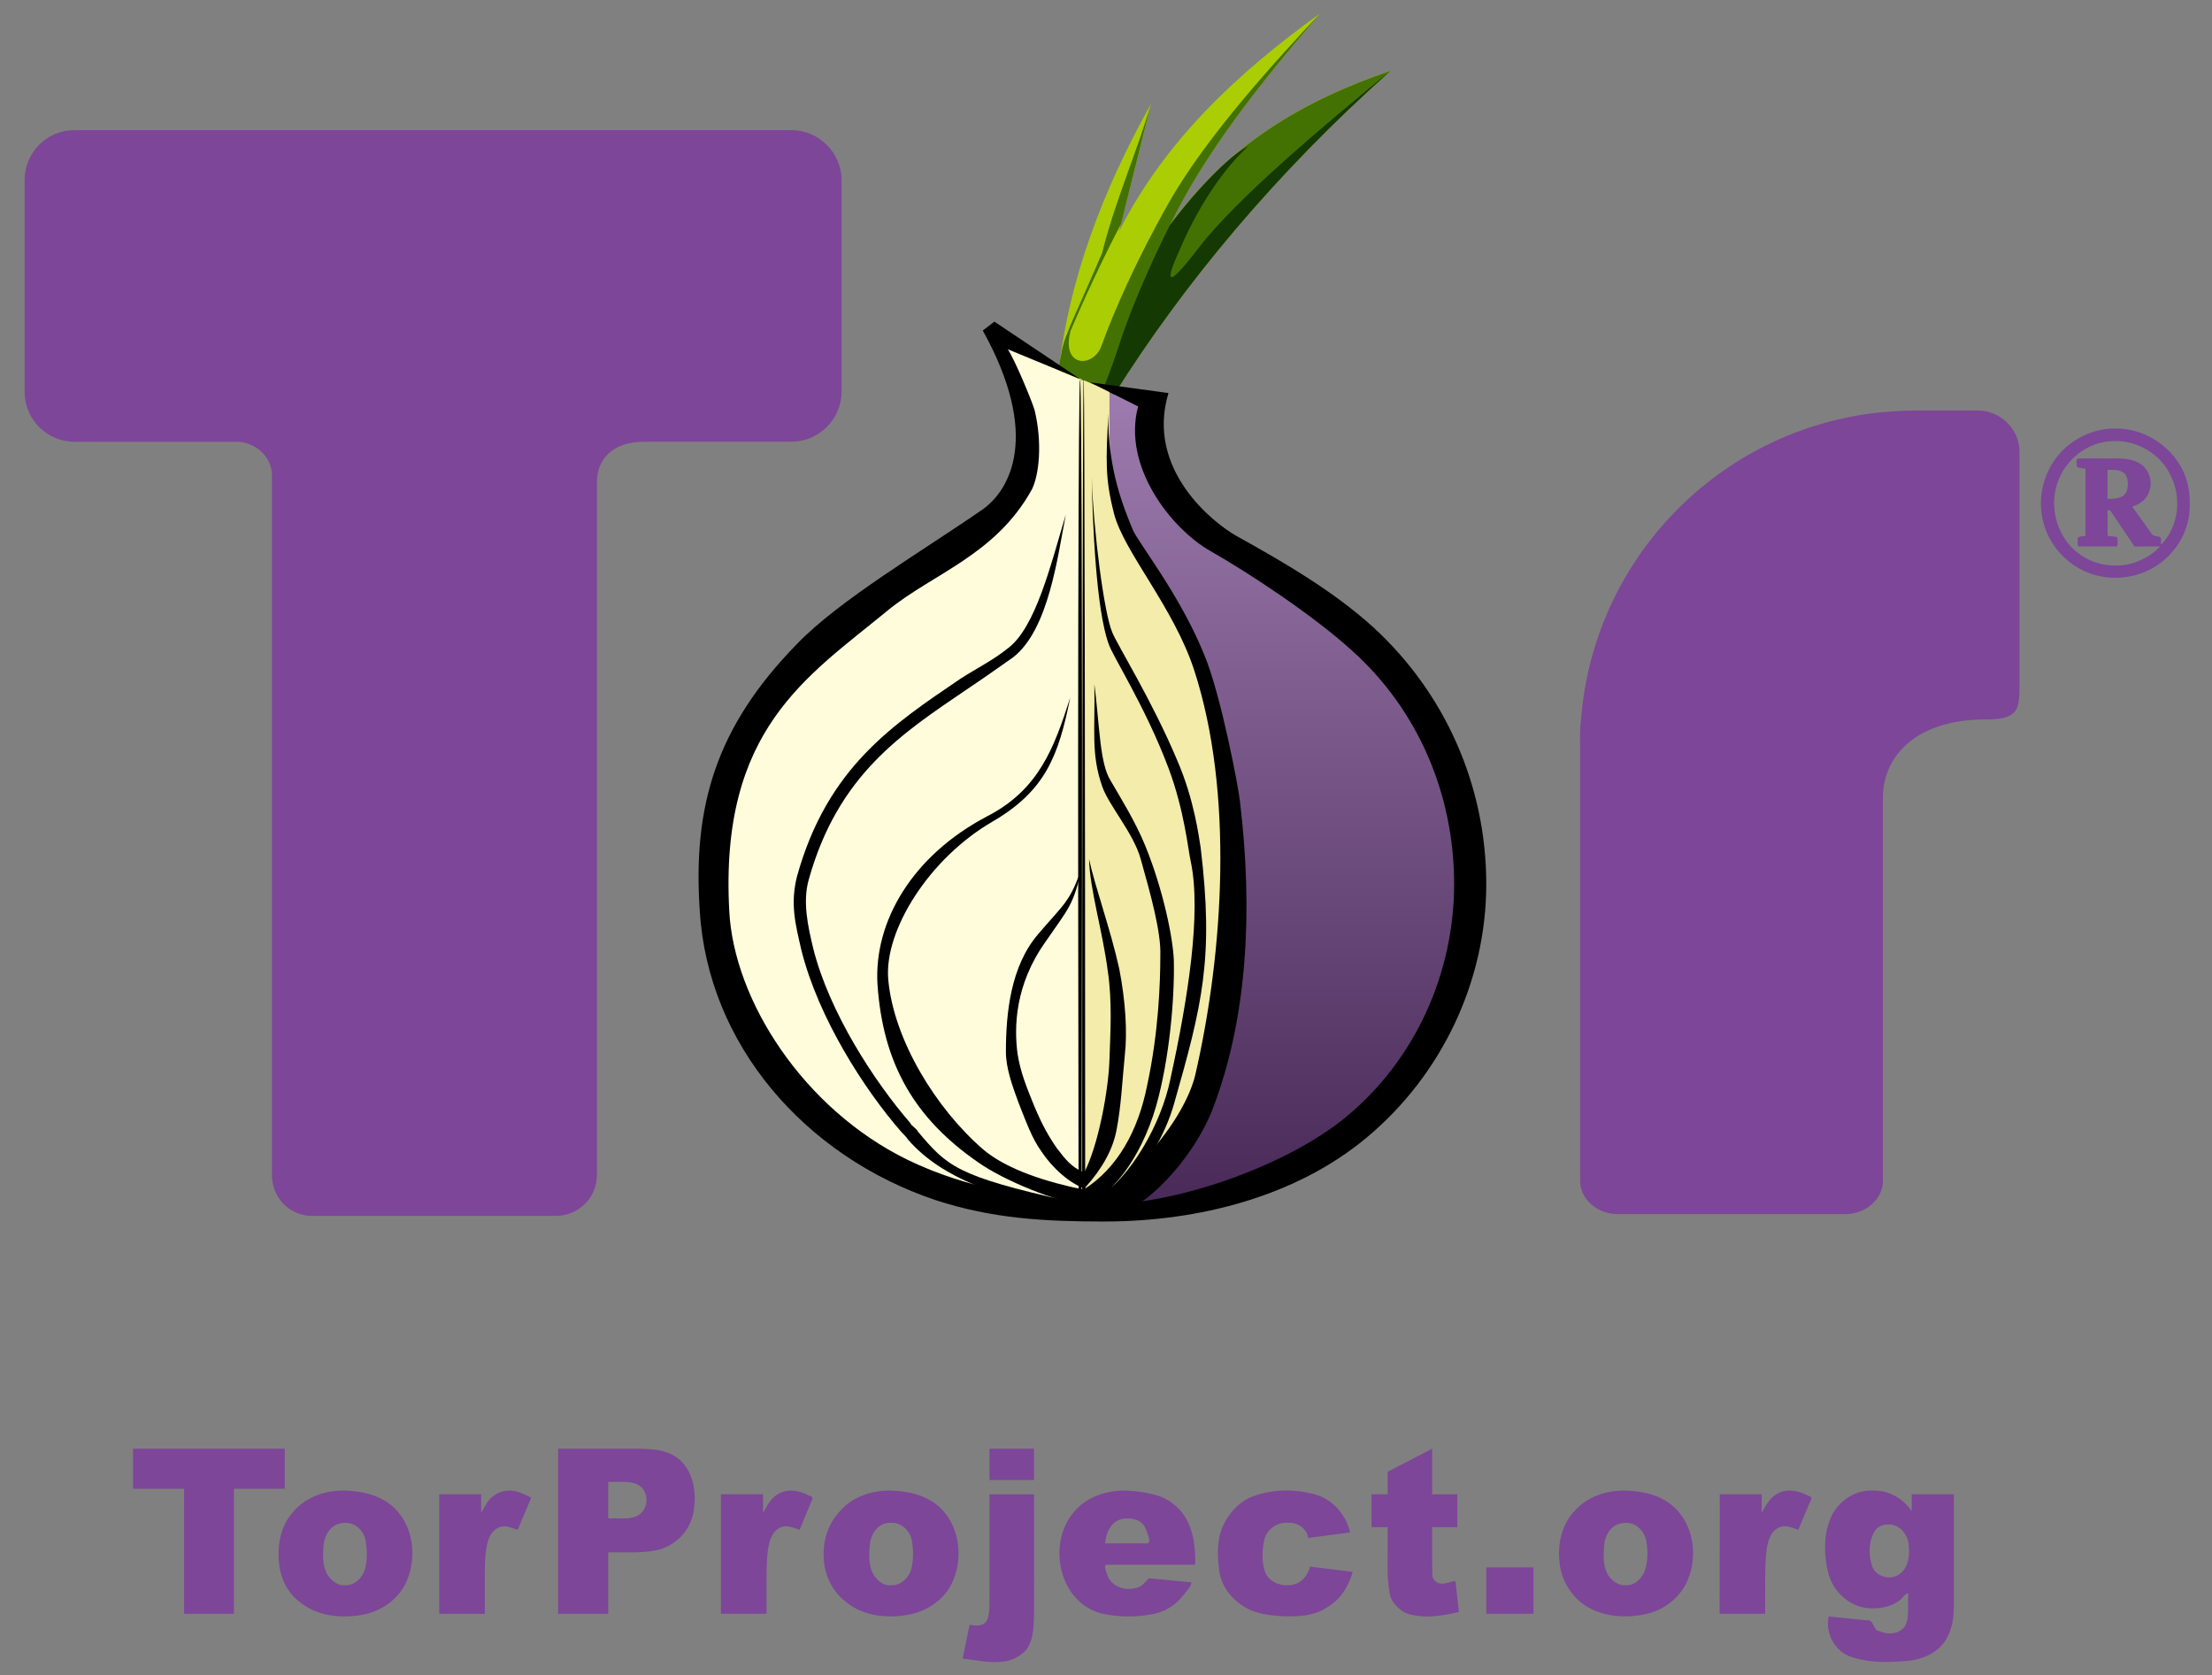 <?xml version="1.0" encoding="utf-8"?>
<!-- Generator: Adobe Illustrator 16.0.0, SVG Export Plug-In . SVG Version: 6.00 Build 0)  -->
<!DOCTYPE svg PUBLIC "-//W3C//DTD SVG 1.1//EN" "http://www.w3.org/Graphics/SVG/1.1/DTD/svg11.dtd">
<svg version="1.1" id="Layer_1" xmlns="http://www.w3.org/2000/svg" xmlns:xlink="http://www.w3.org/1999/xlink" x="0px" y="0px"
	 width="103px" height="78px" viewBox="0 0 103 78" enable-background="new 0 0 103 78" xml:space="preserve">
<rect x="0" y="0" width="103" height="78" fill="#808080" stroke="none"/>
<g id="layer1_1_" transform="translate(-58.124,-45.285)">
	<path id="path3078_1_" fill="#7D4698" d="M64.317,112.74c-0.002,0.623,0,1.241,0,1.865h2.378v5.822h2.321v-5.822h2.368v-1.865
		H64.317z M84.114,112.74v7.688h2.331v-2.864c0.71-0.015,1.428,0.048,2.131-0.076c0.912-0.136,1.683-0.876,1.836-1.788
		c0.166-0.881,0.018-1.939-0.732-2.521c-0.694-0.508-1.591-0.431-2.407-0.438H84.114z M104.197,112.74v1.456h2.073v-1.456H104.197z
		 M124.812,112.74l-2.074,1.075v1.047h-0.751v1.531h0.751v0.666c0.016,0.779-0.056,1.569,0.086,2.34
		c0.035,0.441,0.38,0.789,0.751,0.99c0.803,0.292,1.675,0.14,2.482-0.047l-0.142-1.275c0.043-0.298-0.253-0.081-0.429-0.076
		c-0.322,0.118-0.704-0.072-0.666-0.447c-0.016-0.714-0.004-1.437-0.009-2.15h1.17v-1.531h-1.17V112.74z M86.445,114.282
		c0.456,0.021,0.93-0.071,1.36,0.123c0.497,0.237,0.561,0.984,0.161,1.342c-0.324,0.3-0.79,0.229-1.198,0.238
		c-0.096-0.026-0.295,0.054-0.323-0.038V114.282z M74.164,114.69c-0.879-0.014-1.789,0.288-2.369,0.971
		c-0.536,0.575-0.738,1.39-0.695,2.159c0.016,0.769,0.325,1.547,0.942,2.026c0.818,0.698,1.983,0.815,3.006,0.619
		c0.861-0.172,1.653-0.733,2.008-1.551c0.482-1.099,0.329-2.51-0.533-3.378C75.91,114.917,75.008,114.708,74.164,114.69z
		 M81.86,114.69c-0.292,0-0.545,0.082-0.753,0.248c-0.207,0.124-0.371,0.416-0.58,0.789v-0.865h-1.95v5.565h2.122v-1.875
		c0-0.914,0.077-1.493,0.285-1.826c0.166-0.249,0.375-0.371,0.665-0.371c0.126,0,0.332,0.079,0.581,0.162l0.628-1.494
		C82.484,114.815,82.15,114.69,81.86,114.69z M94.958,114.69c-0.177-0.001-0.349,0.031-0.514,0.114
		c-0.391,0.175-0.593,0.567-0.789,0.923v-0.865h-1.96c-0.001,1.856,0,3.709,0,5.565h2.122v-0.6c0.009-0.743-0.025-1.486,0.047-2.226
		c0.053-0.435,0.143-0.96,0.57-1.18c0.303-0.163,0.631-0.004,0.924,0.095l0.542-1.312c0.08-0.133,0.09-0.241-0.096-0.276
		C95.548,114.791,95.253,114.692,94.958,114.69z M99.601,114.69c-0.866-0.013-1.768,0.276-2.35,0.942
		c-0.545,0.564-0.813,1.361-0.771,2.141c0.013,0.791,0.37,1.583,1.001,2.073c0.836,0.713,2.022,0.821,3.062,0.6
		c0.848-0.184,1.62-0.749,1.96-1.56c0.469-1.105,0.299-2.522-0.58-3.378C101.311,114.907,100.433,114.714,99.601,114.69z
		 M110.533,114.69c-0.886-0.015-1.818,0.295-2.397,0.989c-0.746,0.861-0.862,2.164-0.429,3.196c0.309,0.757,0.967,1.382,1.779,1.552
		c0.768,0.167,1.571,0.162,2.34,0.009c0.521-0.098,0.993-0.387,1.332-0.789c0.144-0.193,0.472-0.526,0.438-0.685l-1.979-0.19
		c-0.185,0.204-0.369,0.44-0.666,0.466c-0.468,0.118-1.023-0.082-1.236-0.532c-0.026-0.156-0.296-0.611,0-0.562h4.062
		c0.021-0.856-0.088-1.773-0.638-2.465c-0.332-0.4-0.791-0.698-1.303-0.808C111.411,114.761,110.971,114.701,110.533,114.69z
		 M117.83,114.69c-0.517,0.022-1.026,0.127-1.504,0.323c-0.561,0.262-1.004,0.764-1.255,1.324c-0.29,0.651-0.272,1.398-0.172,2.092
		c0.093,0.724,0.594,1.35,1.218,1.703c0.519,0.312,1.14,0.368,1.73,0.409c0.694,0.021,1.448-0.001,2.047-0.4
		c0.625-0.352,1.032-0.982,1.217-1.665l-1.987-0.247c-0.08,0.336-0.286,0.627-0.6,0.78c-0.539,0.221-1.304,0.034-1.504-0.561
		c-0.152-0.465-0.13-0.974-0.028-1.446c0.104-0.52,0.633-0.87,1.151-0.81c0.417-0.021,0.84,0.277,0.895,0.704l1.95-0.257
		c-0.184-0.822-0.803-1.543-1.627-1.769C118.866,114.736,118.344,114.669,117.83,114.69z M133.802,114.69
		c-0.879-0.014-1.798,0.288-2.379,0.971c-0.557,0.595-0.758,1.438-0.693,2.235c0.046,0.967,0.624,1.893,1.503,2.312
		c0.786,0.383,1.715,0.417,2.559,0.228c0.839-0.198,1.59-0.782,1.922-1.589c0.47-1.121,0.273-2.56-0.647-3.396
		C135.457,114.89,134.607,114.71,133.802,114.69z M141.46,114.69c-0.177-0.001-0.35,0.031-0.514,0.114
		c-0.391,0.175-0.595,0.567-0.79,0.923v-0.865h-1.95c-0.001,1.856-0.01,3.709-0.01,5.565h2.121v-0.6
		c0.011-0.743-0.023-1.486,0.048-2.226c0.052-0.435,0.142-0.96,0.571-1.18c0.303-0.163,0.63-0.004,0.923,0.095l0.552-1.312
		c0.081-0.133,0.091-0.241-0.096-0.276C142.058,114.791,141.754,114.692,141.46,114.69z M145.313,114.69
		c-0.873-0.037-1.695,0.57-1.989,1.38c-0.297,0.789-0.266,1.665-0.066,2.474c0.232,0.866,1.01,1.581,1.923,1.627
		c0.501,0.026,1.055-0.078,1.446-0.409c0.162-0.175,0.424-0.505,0.342-0.067c-0.007,0.428,0.059,0.886-0.124,1.285
		c-0.247,0.391-0.808,0.442-1.198,0.257c-0.33-0.012-0.24-0.578-0.608-0.505l-1.76-0.181c-0.189,0.806,0.329,1.711,1.141,1.912
		c0.83,0.261,1.712,0.23,2.569,0.152c0.723-0.078,1.476-0.42,1.807-1.104c0.311-0.556,0.319-1.199,0.306-1.817v-4.832h-1.96v0.79
		C146.742,115.047,146.041,114.661,145.313,114.69z M104.197,114.862c0,1.533,0,3.061,0,4.595c-0.016,0.408,0.044,0.834-0.096,1.228
		c-0.131,0.336-0.539,0.319-0.828,0.247l-0.323,1.579c0.601,0.071,1.191,0.204,1.799,0.152c0.428-0.018,0.834-0.223,1.132-0.523
		c0.349-0.429,0.369-1.014,0.39-1.541c0.011-1.913-0.003-3.824,0-5.736H104.197z M110.618,115.985
		c0.338-0.011,0.714,0.131,0.847,0.465c0.065,0.185,0.274,0.599,0.114,0.695h-1.998c0.038-0.464,0.256-0.987,0.742-1.123
		C110.417,115.996,110.521,115.985,110.618,115.985z M74.201,116.193c0.487-0.019,0.886,0.394,0.951,0.856
		c0.075,0.471,0.085,0.974-0.075,1.427c-0.155,0.339-0.482,0.639-0.876,0.619c-0.321,0.047-0.624-0.198-0.809-0.456
		c-0.264-0.421-0.242-0.943-0.199-1.419c0.038-0.415,0.271-0.842,0.685-0.979C73.982,116.205,74.09,116.193,74.201,116.193z
		 M99.487,116.193h0.058h0.057c0.485-0.035,0.904,0.364,0.98,0.828c0.085,0.461,0.085,0.947-0.048,1.398
		c-0.143,0.38-0.503,0.711-0.933,0.676c-0.31,0.041-0.613-0.198-0.78-0.456c-0.268-0.433-0.241-0.979-0.19-1.466
		C98.679,116.713,98.992,116.234,99.487,116.193z M133.839,116.193c0.502-0.019,0.886,0.427,0.952,0.896
		c0.072,0.459,0.07,0.948-0.096,1.388c-0.157,0.332-0.463,0.64-0.856,0.619c-0.322,0.045-0.642-0.195-0.826-0.456
		c-0.259-0.423-0.229-0.944-0.191-1.419c0.035-0.399,0.244-0.812,0.638-0.96C133.579,116.212,133.712,116.193,133.839,116.193z
		 M146.064,116.269c0.55-0.02,0.949,0.532,0.942,1.047c0.055,0.498-0.067,1.115-0.57,1.342c-0.441,0.203-1.056-0.033-1.161-0.532
		c-0.155-0.521-0.133-1.129,0.171-1.59C145.59,116.351,145.831,116.249,146.064,116.269z M127.333,118.267v2.16h2.197v-2.16H127.333
		z"/>
	<g id="g3060_1_" transform="matrix(1.466,0,0,1.466,-114.914,-92.59)">
		<path id="path2534-7_1_" fill="#FFFCDB" d="M149.919,105.075l3.348,1.389c0,0.852-0.069,3.448,0.463,4.214
			c5.568,7.169,4.631,21.542-1.127,21.911c-8.769,0-12.113-5.957-12.113-11.432c0-4.992,5.985-8.312,9.56-11.261
			C150.957,109.1,150.799,107.345,149.919,105.075z"/>
		
			<linearGradient id="path2536-6_2_" gradientUnits="userSpaceOnUse" x1="178.936" y1="-1216.524" x2="178.936" y2="-1179.583" gradientTransform="matrix(1 0 0 -1 -19.872 -1084.058)">
			<stop  offset="0" style="stop-color:#482957"/>
			<stop  offset="1" style="stop-color:#C19ED3"/>
		</linearGradient>
		<path id="path2536-6_1_" fill="url(#path2536-6_2_)" d="M153.268,106.415l1.207,0.616c-0.114,0.793,0.057,2.553,0.85,3.006
			c3.518,2.185,6.837,4.567,8.142,6.95c4.652,8.397-3.263,16.169-10.099,15.432c3.717-2.752,4.794-8.396,3.404-14.552
			c-0.567-2.411-1.447-4.595-3.008-7.064C153.089,109.591,153.325,108.088,153.268,106.415z"/>
		<g id="g4942_1_" transform="matrix(1.111,0,0,1.111,39.131,34.109)">
			<path id="path2554-7_1_" fill="#ABCD03" d="M103.929,56.918l-0.919,3.651c1.302-2.579,3.37-4.518,5.744-6.229
				c-1.736,2.017-3.319,4.034-4.289,6.05c1.633-2.297,3.829-3.574,6.305-4.416c-3.293,2.936-5.907,6.086-7.898,9.251l-1.582-0.689
				C101.569,62.009,102.524,59.42,103.929,56.918z"/>
			<path id="path4724_1_" fill="#437202" d="M108.758,54.338c-1.18,1.259-3.224,3.471-4.319,5.403
				c-0.934,1.648-1.575,3.115-1.931,4.101c-0.228,0.63-1.152,0.624-0.885-0.419c0.003-0.011,0.007-0.019,0.01-0.029
				c0.356-0.839,0.895-2.012,1.437-3.044l0.856-3.434c-0.422,1.449-1.027,2.77-1.398,4.271c0.001,0-0.654,1.502-0.828,1.883
				c-0.059,0.129-0.108,0.254-0.152,0.371c-0.002,0.007-0.007,0.011-0.008,0.019c-0.075,0.166-0.124,0.346-0.163,0.505
				c-0.007,0.026-0.004,0.041-0.009,0.067c-0.05,0.225-0.077,0.399-0.077,0.399c0.266,0.23,1.579,0.8,1.579,0.8
				c1.991-3.166,4.612-6.321,7.906-9.257c-2.476,0.843-4.674,2.117-6.307,4.414C105.438,58.371,107.022,56.354,108.758,54.338z"/>
			<path id="path4720_1_" fill="#153902" d="M102.583,65.014l0.287,0.216c1.991-3.166,4.612-6.321,7.906-9.257
				c-1.889,1.545-4.425,3.673-5.499,5.08c-1.358,1.779-0.559,0.109-0.559,0.109s0.719-1.859,1.985-3.028
				c-0.735,0.352-2.011,1.937-2.235,2.253c0,0-0.958,1.858-1.491,3.54C102.833,64.377,102.583,65.014,102.583,65.014z"/>
		</g>
		<path id="path4748_1_" fill="#F3ECAA" d="M152.308,106.064v26.523c0.1,0.001,0.195,0,0.297,0
			c5.758-0.369,6.698-14.744,1.131-21.915c-0.532-0.766-0.465-3.356-0.465-4.207L152.308,106.064z"/>
		<g id="layer4-3_1_" transform="matrix(0.682,0,0,0.682,78.405,63.178)">
			<path id="path2538-6_1_" d="M108.868,63.069l3.658,0.5c-1.081,3.574,2.121,6.068,3.16,6.651c2.328,1.289,4.574,2.62,6.361,4.24
				c3.368,3.077,5.28,7.401,5.28,11.975c0,4.532-2.078,8.897-5.57,11.807c-3.285,2.745-7.817,3.909-12.225,3.909
				c-2.744,0-5.196-0.125-7.857-0.998c-6.07-2.038-10.602-7.233-10.977-13.47c-0.333-4.865,0.748-8.566,4.532-12.433
				c1.954-2.037,5.903-4.365,8.606-6.236c1.331-0.914,2.744-3.492,0.042-8.356l0.54-0.416l4.006,2.682l-3.382-1.394
				c0.291,0.416,1.081,2.287,1.248,2.828c0.374,1.538,0.208,3.035-0.125,3.7c-1.705,3.077-4.614,3.908-6.736,5.654
				c-3.741,3.076-7.816,5.53-7.358,13.971c0.208,4.156,3.451,9.229,8.314,11.599c2.744,1.331,5.905,1.871,9.106,2.037
				c2.868,0.125,8.356-1.579,11.35-4.074c3.202-2.66,4.989-6.693,4.989-10.81c0-4.158-1.662-8.107-4.781-10.894
				c-1.788-1.62-4.74-3.575-6.568-4.614c-1.829-1.039-4.116-3.95-3.368-6.735L108.868,63.069z"/>
			<path id="path2540-5_1_" d="M107.746,69.224c-0.375,1.912-0.79,5.362-2.453,6.651c-0.708,0.499-1.414,0.999-2.162,1.497
				c-2.993,2.038-5.987,3.949-7.358,8.855c-0.292,1.04-0.041,2.162,0.207,3.201c0.749,2.994,2.87,6.237,4.532,8.149
				c0,0.084,0.333,0.291,0.333,0.374c1.371,1.622,1.788,2.079,6.984,3.243l-0.125,0.582c-3.118-0.831-5.695-1.579-7.317-3.45
				c0-0.042-0.29-0.333-0.29-0.333c-1.747-1.996-3.868-5.322-4.657-8.44c-0.291-1.247-0.541-2.203-0.209-3.492
				c1.414-5.073,4.491-7.068,7.609-9.188c0.707-0.458,1.538-0.874,2.203-1.414C106.332,74.503,107.039,71.593,107.746,69.224z"/>
			<path id="path2542-6_1_" d="M109.075,77.122c0.041,2.162-0.169,3.247,0.371,4.785c0.332,0.914,1.456,2.162,1.788,3.368
				c0.457,1.621,0.956,3.409,0.913,4.49c0,1.248-0.078,3.575-0.618,6.069c-0.411,2.061-1.36,3.83-2.959,4.833
				c-1.635-0.337-3.556-0.912-4.688-1.884c-2.204-1.913-4.155-5.11-4.406-7.896c-0.207-2.286,1.911-5.659,4.862-7.363
				c2.495-1.455,3.074-3.112,3.614-5.774c-0.748,2.328-1.451,4.28-3.861,5.526c-3.493,1.829-5.285,4.9-5.118,7.812
				c0.249,3.741,1.747,6.277,4.699,8.314c1.246,0.873,3.577,1.796,5.032,2.046v-0.19c1.104-0.207,2.532-2.02,3.244-4.472
				c0.624-2.203,0.869-5.024,0.828-6.812c-0.042-1.039-0.5-3.29-1.333-5.327c-0.457-1.123-1.158-2.244-1.616-3.035
				C109.328,80.821,109.325,79.117,109.075,77.122z"/>
			<path id="path2544-3_1_" d="M108.827,85.275c0.043,1.454,0.627,3.319,0.876,5.232c0.208,1.413,0.118,2.834,0.076,4.081
				c-0.041,1.443-0.521,4.031-1.18,5.289c-0.62-0.284-0.862-0.609-1.266-1.133c-0.499-0.706-0.837-1.413-1.169-2.244
				c-0.25-0.624-0.542-1.338-0.667-2.169c-0.166-1.247-0.12-3.198,1.294-5.194c1.081-1.58,1.329-1.7,1.703-3.529
				c-0.499,1.621-0.871,1.787-2.035,3.158c-1.289,1.497-1.504,3.701-1.504,5.49c0,0.747,0.299,1.578,0.59,2.368
				c0.333,0.831,0.618,1.659,1.076,2.282c0.686,1.012,1.566,1.587,1.996,1.694c0.004,0.001,0.008-0.001,0.01,0
				c0.009,0.001,0.021,0.008,0.029,0.01v-0.048c0.806-0.899,1.291-1.793,1.455-2.692c0.208-1.081,0.255-2.165,0.381-3.453
				c0.125-1.081,0.034-2.537-0.258-4.034C109.82,88.512,109.118,86.606,108.827,85.275z"/>
			<path id="path2550-9_1_" d="M108.951,67.478c0.042,2.16,0.208,6.194,0.789,7.773c0.167,0.541,1.705,2.911,2.786,5.779
				c0.749,1.996,0.915,3.825,1.04,4.365c0.499,2.37-0.125,6.361-0.956,10.146c-0.416,2.037-1.829,4.573-3.451,5.571l-0.333,0.582
				c0.914-0.043,3.16-2.246,3.95-4.99c1.33-4.655,1.871-6.817,1.248-11.974c-0.084-0.499-0.292-2.203-1.081-4.033
				c-1.165-2.786-2.828-5.446-3.036-5.986C109.533,73.837,109.034,70.055,108.951,67.478z"/>
			<path id="path2552-4_1_" d="M109.731,64.52c-0.124,2.222-0.156,3.041,0.259,4.661c0.457,1.788,2.787,4.366,3.742,7.318
				c1.83,5.654,1.373,13.055,0.041,18.834c-0.498,2.037-2.868,4.989-5.237,5.944l1.745,0.417c0.956-0.043,3.41-2.328,4.366-4.948
				c1.538-4.116,1.829-9.022,1.206-14.178c-0.043-0.499-0.874-4.947-1.664-6.818c-1.123-2.785-3.118-5.279-3.326-5.819
				C110.489,69.015,109.667,67.116,109.731,64.52z"/>
			<path id="rect2556-8_1_" d="M108.41,62.956c0.018-0.001,0.036,0.994,0.05,2.911c0.015,1.918,0.027,4.753,0.032,8.296
				c0.008,3.543,0.009,7.789,0.006,12.42c-0.002,4.633-0.01,9.646-0.019,14.667c0.009,0,0.019,0,0.028,0
				c0-4.726,0.002-9.45,0.005-13.859c0.003-4.408,0.007-8.498,0.013-11.998c0.007-3.5,0.013-6.408,0.021-8.528
				c0.008-2.119,0.016-3.451,0.024-3.901C108.464,62.965,108.409,62.96,108.41,62.956c-0.001-0.004,0.055-0.009,0.173-0.006
				c0.009,0.434,0.018,1.75,0.025,3.865c0.007,2.115,0.015,5.025,0.02,8.541c0.007,3.514,0.011,7.631,0.014,12.07
				c0.004,4.44,0.005,9.201,0.005,13.963c-0.102,0-0.204,0-0.307,0c-0.009-5.041-0.016-10.075-0.019-14.728
				c-0.004-4.651-0.002-8.915,0.005-12.47c0.007-3.556,0.018-6.4,0.033-8.32C108.374,63.95,108.391,62.955,108.41,62.956z"/>
		</g>
	</g>
	<path id="path2528_1_" fill="#7D4698" d="M61.597,51.343h33.387c1.246,0,2.327,1.04,2.327,2.328v9.854
		c0,1.29-1.081,2.328-2.327,2.328h-6.86c-1.538,0-2.204,0.874-2.204,1.871v32.264c0,1.081-0.873,1.912-1.911,1.912H72.657
		c-1.039,0-1.87-0.831-1.87-1.912V67.434c0-0.998-0.915-1.58-1.621-1.58h-7.568c-1.289,0-2.328-1.039-2.328-2.328v-9.854
		C59.269,52.383,60.308,51.343,61.597,51.343z"/>
	<path id="path2532_1_" fill="#7D4698" d="M147.254,64.398h0.04h2.911c1.08,0,1.954,0.874,1.954,1.913v10.562
		c0,1.371,0.083,1.912-1.58,1.912c-3.285,0-4.781,1.745-4.781,3.658v17.836c0,0.832-0.79,1.538-1.747,1.538h-10.603
		c-0.956,0-1.745-0.706-1.745-1.538V79.947c-0.012-0.355-0.004-0.884,0.041-1.162c0.582-7.525,6.487-13.547,13.971-14.303
		C145.964,64.457,146.852,64.398,147.254,64.398z"/>
	<g id="layer7_1_" transform="matrix(1.803,0,0,1.803,-321.308,-98.802)">
		<path id="text4064_1_" fill="#7D4698" d="M264.875,92.048h0.01c0.09,0,0.172-0.001,0.238,0.01
			c0.064,0.008,0.114,0.033,0.152,0.057c0.038,0.022,0.065,0.049,0.085,0.095c0.018,0.04,0.037,0.1,0.038,0.171
			c0,0.003,0,0.007,0,0.01c0,0.003,0,0.006,0,0.009c0,0.003,0,0.006,0,0.01c-0.002,0.151-0.043,0.251-0.114,0.305
			c-0.075,0.055-0.206,0.086-0.391,0.086h-0.019V92.048z M265.065,91.306c0.596-0.011,1.19,0.347,1.439,0.89
			c0.288,0.562,0.209,1.302-0.227,1.768c-0.044,0.051-0.013-0.096-0.022-0.137c-0.008-0.059-0.087-0.054-0.135-0.069
			c-0.062,0.001-0.099-0.038-0.127-0.089c-0.16-0.223-0.32-0.446-0.481-0.669c0.193-0.062,0.372-0.192,0.438-0.39
			c0.109-0.28-0.02-0.628-0.297-0.754c-0.285-0.143-0.613-0.092-0.922-0.102c-0.21,0.002-0.423-0.004-0.63,0.003
			c-0.048,0.046-0.016,0.125-0.025,0.187c0.012,0.025,0.022,0.049,0.056,0.05c0.057,0.009,0.115,0.018,0.172,0.026
			c0,0.577,0,1.154,0,1.731c-0.066,0.021-0.152,0.005-0.2,0.057c0.003,0.068-0.004,0.138,0.003,0.203
			c0.036,0.034,0.098,0.007,0.144,0.016c0.288,0,0.574,0,0.861,0c0.041-0.034,0.009-0.1,0.02-0.146
			c0.002-0.037,0.009-0.094-0.038-0.101c-0.073-0.01-0.146-0.019-0.219-0.029c0-0.218,0-0.437,0-0.656
			c0.067-0.022,0.092,0.034,0.122,0.082c0.184,0.274,0.368,0.548,0.553,0.821c-0.001,0.028,0.041,0.035,0.054,0.032
			c0.204-0.008,0.415-0.001,0.621-0.003c-0.166,0.197-0.404,0.325-0.643,0.413c-0.523,0.178-1.134,0.062-1.548-0.306
			c-0.448-0.394-0.639-1.046-0.491-1.623c0.159-0.66,0.775-1.191,1.461-1.204C265.025,91.306,265.045,91.306,265.065,91.306z
			 M265.075,90.983c-0.566-0.01-1.124,0.264-1.482,0.699c-0.392,0.476-0.538,1.141-0.373,1.737c0.172,0.655,0.716,1.192,1.374,1.357
			c0.689,0.18,1.472-0.045,1.936-0.592c0.302-0.333,0.475-0.781,0.466-1.232c0.008-0.167-0.011-0.353-0.049-0.523
			C266.756,91.589,265.93,90.968,265.075,90.983z"/>
	</g>
</g>
</svg>
